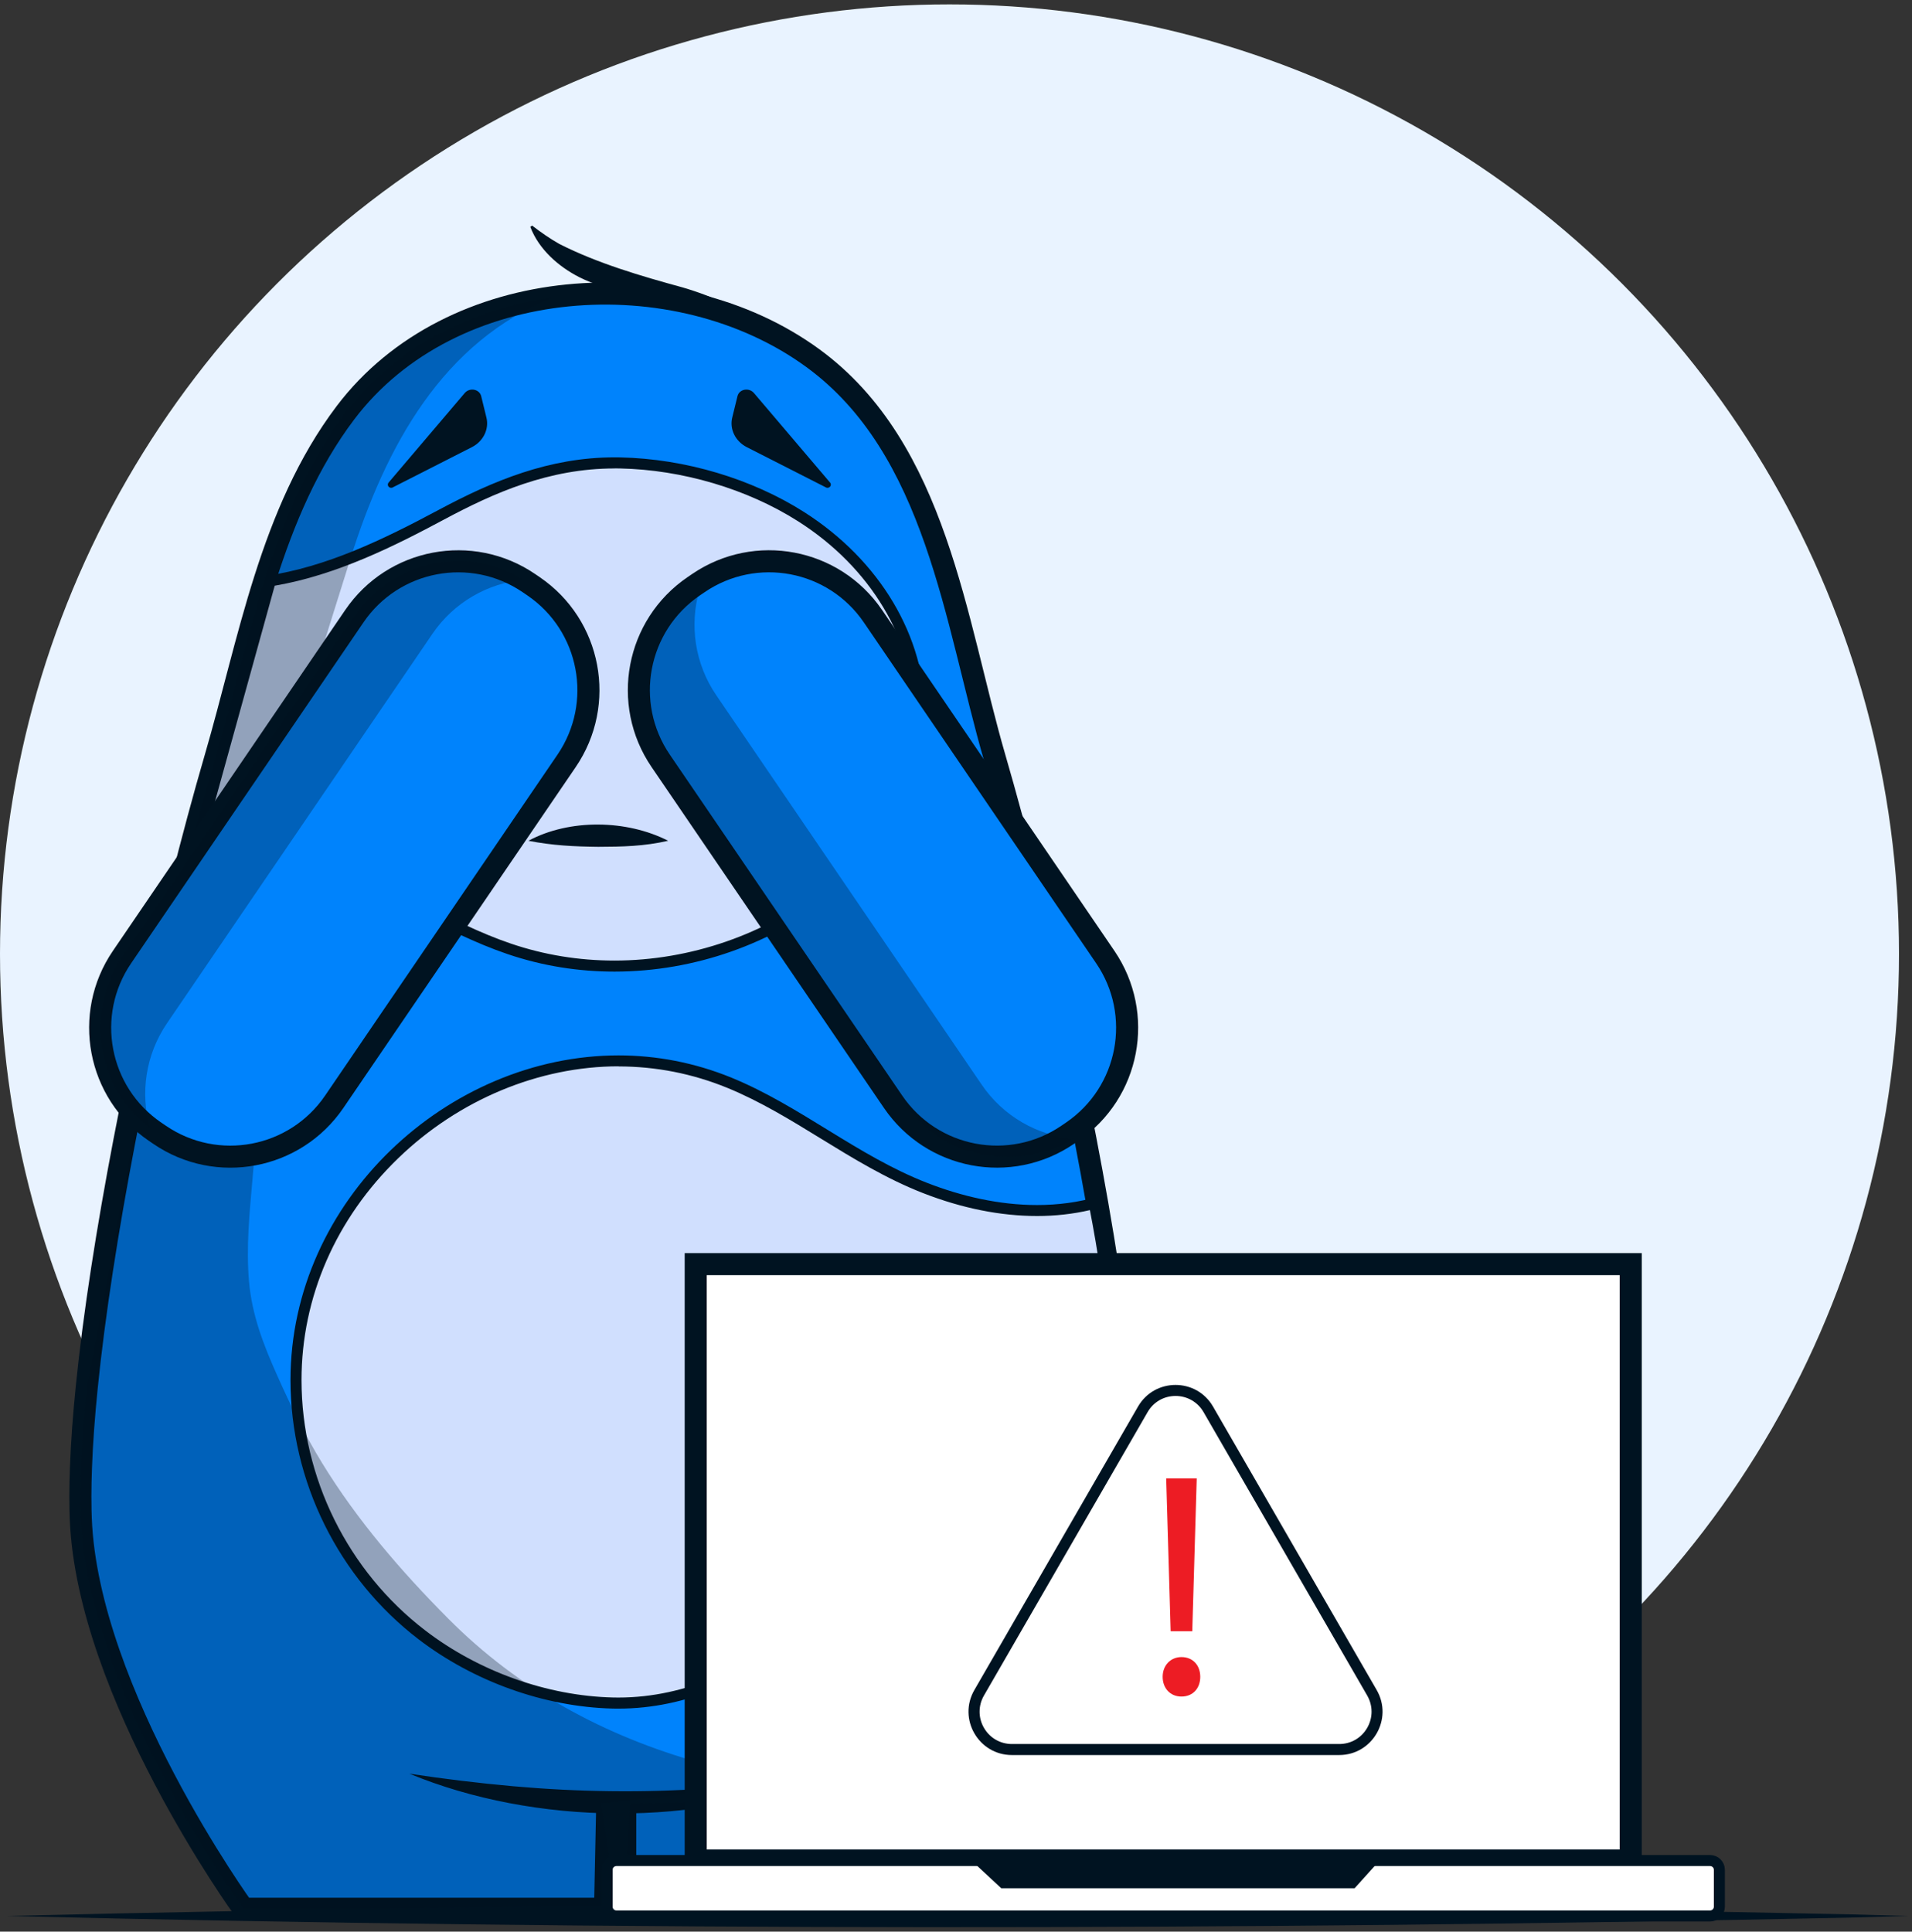 <svg xmlns="http://www.w3.org/2000/svg" width="1200" height="1212.245" viewBox="0 0 294 297" fill="none" preserveAspectRatio="none">
  <rect x="0" y="0" width="294" height="297" fill="#333333" stroke="none"/>
  <circle cx="146" cy="146.675" r="146" fill="#E9F3FF"/>
  <g clip-path="url(#clip0_705_11305)">
    <path d="M96.14 293.485V277.277H93.376L93.037 293.485H37.418C37.418 293.485 13.453 260.373 12.419 233.475C12.385 232.661 12.368 231.822 12.368 230.948C12.359 230.66 12.359 230.364 12.359 230.067C12.359 228.634 12.393 227.125 12.453 225.565C12.588 221.81 12.893 217.707 13.334 213.341C15.623 190.639 21.625 160.859 27.762 136.385C29.568 129.213 31.374 122.499 33.112 116.548C38.351 98.61 41.589 78.714 53.126 63.455C69.394 41.948 103.931 39.685 124.996 55.071C144.053 68.991 146.859 95.575 152.963 116.548C154.65 122.347 156.413 128.866 158.176 135.842C164.356 160.409 170.434 190.444 172.74 213.316C173.368 219.513 173.715 225.175 173.715 230.067C173.715 230.364 173.715 230.66 173.707 230.948C173.707 231.822 173.69 232.661 173.656 233.475C172.622 260.373 149.462 293.485 149.462 293.485H96.14Z" fill="#0083FC" stroke="#001321" stroke-width="3.391" stroke-miterlimit="10"/>
    <path d="M95.098 261.865C94.802 261.865 94.513 261.865 94.217 261.857C83.951 261.611 73.269 257.796 64.902 251.396C52.772 242.113 45.523 227.465 45.523 212.197C45.523 199.235 50.898 186.901 60.664 177.466C70.099 168.344 82.662 163.114 95.124 163.114C100.99 163.114 106.721 164.241 112.171 166.479C117.266 168.565 122.039 171.489 126.651 174.321C131.584 177.347 136.679 180.484 142.266 182.654C148.174 184.951 153.964 186.121 159.483 186.121C162.535 186.121 165.485 185.756 168.257 185.027C168.977 188.571 171.614 202.38 172.326 217.885C172.775 227.736 172.114 237.417 171.86 240.647C167.35 238.934 162.908 238.103 158.322 238.103C145.462 238.103 133.89 244.86 123.141 251.777C115.011 257.016 105.983 261.857 95.115 261.857L95.098 261.865Z" fill="#D0DFFE"/>
    <path d="M95.116 163.97C100.864 163.97 106.492 165.08 111.842 167.268C116.869 169.327 121.616 172.235 126.194 175.05C131.161 178.101 136.29 181.246 141.944 183.451C147.946 185.79 153.846 186.969 159.467 186.969C162.273 186.969 165.002 186.663 167.588 186.062C168.478 190.605 170.809 203.533 171.462 217.927C171.869 226.778 171.369 235.501 171.081 239.468C166.833 237.985 162.637 237.256 158.305 237.256C145.208 237.256 133.518 244.08 122.667 251.065C114.648 256.228 105.746 261.009 95.099 261.009C94.811 261.009 94.531 261.009 94.234 261C84.147 260.755 73.643 257.008 65.412 250.709C53.484 241.587 46.363 227.185 46.363 212.188C46.363 199.464 51.645 187.342 61.249 178.068C70.532 169.099 82.875 163.953 95.116 163.953M95.116 162.274C68.921 162.274 44.668 184.536 44.668 212.197C44.668 227.727 52.043 242.63 64.378 252.065C72.77 258.483 83.604 262.441 94.192 262.704C94.497 262.704 94.794 262.713 95.091 262.713C105.704 262.713 114.775 258.16 123.574 252.498C134.73 245.309 145.937 238.96 158.297 238.96C162.883 238.96 167.622 239.833 172.581 241.867C172.581 241.867 173.709 230.067 173.149 217.86C172.318 199.642 168.885 183.976 168.885 183.976C165.816 184.875 162.646 185.282 159.458 185.282C153.719 185.282 147.921 183.968 142.555 181.874C131.814 177.695 123.074 170.04 112.477 165.699C106.747 163.359 100.881 162.274 95.108 162.274H95.116Z" fill="#001321"/>
    <path d="M94.486 148.55C88.924 148.55 83.482 147.66 78.311 145.896C73.479 144.252 68.96 141.946 64.586 139.717C59.915 137.334 55.083 134.868 49.802 133.164C44.207 131.358 38.731 130.442 33.526 130.442C32.39 130.442 31.262 130.485 30.16 130.578L41.587 89.319C51.175 87.793 60.195 83.267 67.926 79.13C75.641 75.001 84.211 71.186 94.511 71.186C94.791 71.186 95.07 71.186 95.359 71.195C105.099 71.39 115.229 74.399 123.164 79.435C134.608 86.708 141.449 98.17 141.449 110.106C141.449 120.227 136.38 129.866 127.174 137.258C118.23 144.438 106.32 148.558 94.502 148.558L94.486 148.55Z" fill="#D0DFFE"/>
    <path d="M94.495 70.322V72.017C94.766 72.017 95.046 72.017 95.326 72.026C104.914 72.221 114.891 75.179 122.699 80.138C133.897 87.251 140.586 98.449 140.586 110.089C140.586 119.948 135.627 129.357 126.632 136.58C117.841 143.641 106.126 147.694 94.487 147.694C89.01 147.694 83.661 146.82 78.575 145.091C73.802 143.472 69.309 141.175 64.96 138.962C60.256 136.563 55.398 134.079 50.049 132.35C44.369 130.519 38.8 129.586 33.51 129.586C32.764 129.586 32.018 129.603 31.28 129.645L42.242 90.057C51.753 88.429 60.663 83.962 68.309 79.867C75.93 75.79 84.382 72.026 94.495 72.026V70.33M94.495 70.322C84.441 70.322 75.854 73.908 67.512 78.367C58.865 82.995 50.193 87.183 40.902 88.548L29 131.527C30.492 131.358 32.001 131.282 33.51 131.282C38.944 131.282 44.437 132.316 49.532 133.96C59.705 137.25 67.987 143.277 78.032 146.693C83.458 148.541 89.019 149.389 94.487 149.389C119.308 149.389 142.281 131.867 142.281 110.089C142.281 97.864 135.296 86.132 123.606 78.706C115.654 73.653 105.397 70.534 95.36 70.33C95.072 70.33 94.783 70.322 94.495 70.322Z" fill="#001321"/>
    <path d="M118.851 51.35C114.291 48.925 109.45 47.281 104.398 46.374C99.371 45.263 93.793 45.017 89.054 42.61C85.841 40.965 82.84 38.312 81.543 34.879L81.823 34.684C83.238 35.777 84.595 36.71 86.019 37.515C91.885 40.49 98.574 42.449 104.94 44.187C109.967 45.653 114.85 47.959 119.038 51.07L118.86 51.358L118.851 51.35Z" fill="#001321"/>
    <path d="M126.693 272.716C107.586 281.083 82.154 280.659 62.953 272.716C68.311 273.53 73.618 274.174 78.933 274.649C88.876 275.53 98.829 275.674 108.781 274.988C110.053 274.869 113.435 274.555 114.741 274.437C118.623 273.987 122.845 273.284 126.702 272.716H126.693Z" fill="#001321"/>
    <path d="M85.118 102.4C85.118 106.766 83.371 110.724 80.549 113.624H57.499C54.667 110.724 52.93 106.766 52.93 102.4C52.93 93.507 60.135 86.302 69.028 86.302C77.921 86.302 85.118 93.507 85.118 102.4Z" fill="white" stroke="#001321" stroke-width="1.695" stroke-miterlimit="10"/>
    <path d="M69.031 112.064C75.903 112.064 81.475 106.492 81.475 99.619C81.475 92.746 75.903 87.175 69.031 87.175C62.158 87.175 56.586 92.746 56.586 99.619C56.586 106.492 62.158 112.064 69.031 112.064Z" fill="#001321"/>
    <path d="M79.004 109.054C80.649 107.267 81.174 105.072 80.175 104.152C79.177 103.233 77.032 103.936 75.386 105.723C73.741 107.511 73.216 109.706 74.215 110.625C75.213 111.545 77.358 110.842 79.004 109.054Z" fill="white"/>
    <path d="M133.54 102.4C133.54 106.766 131.793 110.724 128.97 113.624H105.921C103.089 110.724 101.352 106.766 101.352 102.4C101.352 93.507 108.557 86.302 117.441 86.302C126.326 86.302 133.54 93.507 133.54 102.4Z" fill="white" stroke="#001321" stroke-width="1.695" stroke-miterlimit="10"/>
    <path d="M126.979 74.933L114.832 68.754C113.077 67.863 112.153 65.981 112.594 64.201L113.399 60.912C113.67 59.819 115.171 59.539 115.934 60.437L127.632 74.196C127.997 74.628 127.488 75.205 126.971 74.942L126.979 74.933Z" fill="#001321"/>
    <path d="M60.409 74.933L72.557 68.754C74.312 67.863 75.236 65.981 74.795 64.201L73.99 60.912C73.718 59.819 72.218 59.539 71.455 60.437L59.756 74.196C59.392 74.628 59.901 75.205 60.418 74.942L60.409 74.933Z" fill="#001321"/>
    <path opacity="0.3" d="M112.434 293.485H96.141V290.026L96.921 277.277L108.39 277.073L112.434 293.485Z" fill="#001321"/>
    <path d="M81.254 129.273C87.586 125.873 96.369 126.026 102.735 129.273C99.107 130.12 95.614 130.197 91.986 130.205C88.358 130.163 84.899 130.002 81.254 129.273Z" fill="#001321"/>
    <path d="M117.163 112.064C124.036 112.064 129.608 106.492 129.608 99.619C129.608 92.746 124.036 87.175 117.163 87.175C110.29 87.175 104.719 92.746 104.719 99.619C104.719 106.492 110.29 112.064 117.163 112.064Z" fill="#001321"/>
    <path d="M127.128 109.055C128.774 107.268 129.299 105.073 128.3 104.153C127.302 103.234 125.158 103.937 123.512 105.725C121.866 107.512 121.341 109.707 122.34 110.626C123.338 111.546 125.482 110.843 127.128 109.055Z" fill="white"/>
    <path opacity="0.3" d="M13.334 213.341C12.893 217.707 12.588 221.81 12.453 225.565C12.393 227.125 12.359 228.634 12.359 230.067C12.359 230.364 12.359 230.66 12.368 230.949C12.368 231.822 12.385 232.661 12.419 233.475C13.453 260.373 37.418 293.485 37.418 293.485H43.903H94.817L92.435 277.277C92.435 277.277 122.157 273.987 122.165 273.987C117.782 274.471 111.84 272.207 107.728 271.063C92.969 266.934 79.762 259.78 68.928 248.878C61.68 241.587 54.915 233.738 49.532 224.955C46.887 220.64 44.692 216.122 42.632 211.51C40.529 206.805 38.74 202.228 38.291 197.048C37.834 191.767 38.367 186.468 38.834 181.204C39.834 169.963 40.504 158.697 41.089 147.431C41.648 136.699 41.767 125.814 44.759 115.412C45.548 112.7 46.429 110.021 47.243 107.316C49.422 100.085 51.677 92.871 53.957 85.666C59.289 68.821 67.962 52.452 85.238 45.678C72.683 47.382 60.841 53.249 53.118 63.455C41.58 78.714 38.342 98.619 33.103 116.548C31.365 122.499 29.56 129.213 27.754 136.385L13.326 213.341H13.334Z" fill="#001321"/>
    <path d="M1 294.595C94.945 292.307 190.373 292.358 284.326 294.341L293.465 294.595L284.326 294.85C190.373 296.825 94.945 296.884 1 294.595Z" fill="#001321"/>
    <path d="M23.84 174.006L24.548 174.488C33.364 180.498 45.384 178.222 51.393 169.406L87.122 116.99C93.132 108.173 90.857 96.154 82.04 90.144L81.333 89.662C72.516 83.653 60.497 85.928 54.487 94.744L18.758 147.161C12.749 155.977 15.024 167.996 23.84 174.006Z" fill="#0083FC" stroke="#001321" stroke-width="3.391" stroke-miterlimit="10"/>
    <path opacity="0.3" d="M80.515 89.133C75.031 89.684 69.817 92.566 66.477 97.475L25.684 157.324C22.336 162.232 21.565 168.141 23.057 173.448C14.893 167.276 12.926 155.713 18.759 147.16L54.482 94.745C60.306 86.2 71.784 83.792 80.515 89.133Z" fill="#001321"/>
    <path d="M107.382 89.658L106.675 90.14C97.858 96.15 95.583 108.169 101.592 116.985L137.322 169.401C143.331 178.218 155.35 180.493 164.167 174.484L164.874 174.001C173.691 167.992 175.966 155.973 169.956 147.156L134.227 94.74C128.218 85.923 116.199 83.648 107.382 89.658Z" fill="#0083FC" stroke="#001321" stroke-width="3.391" stroke-miterlimit="10"/>
    <path opacity="0.3" d="M164.976 175.101C159.491 174.549 154.278 171.667 150.938 166.759L110.145 106.91C106.797 102.001 106.026 96.093 107.518 90.786C99.354 96.957 97.387 108.52 103.22 117.074L138.943 169.489C144.766 178.034 156.245 180.441 164.976 175.101Z" fill="#001321"/>
    <path d="M250.751 194.369H106.977V286.067H250.751V194.369Z" fill="white" stroke="#001321" stroke-width="3.391" stroke-miterlimit="10" stroke-linecap="round"/>
    <path d="M262.947 286.068H94.784C93.993 286.068 93.352 286.709 93.352 287.5V293.163C93.352 293.954 93.993 294.596 94.784 294.596H262.947C263.738 294.596 264.38 293.954 264.38 293.163V287.5C264.38 286.709 263.738 286.068 262.947 286.068Z" fill="white" stroke="#001321" stroke-width="1.695" stroke-miterlimit="10" stroke-linecap="round"/>
    <path d="M208.292 290.332H153.961L149.375 286.068H212.132L208.292 290.332Z" fill="#001321"/>
    <path d="M180.759 214.638C182.556 214.638 184.167 215.571 185.066 217.122L210.226 260.695C211.125 262.255 211.125 264.111 210.226 265.671C209.327 267.231 207.717 268.155 205.92 268.155H155.607C153.81 268.155 152.199 267.223 151.301 265.671C150.402 264.12 150.402 262.255 151.301 260.695L176.461 217.122C177.36 215.562 178.97 214.638 180.768 214.638M180.759 212.943C178.513 212.943 176.266 214.053 174.986 216.274L149.826 259.847C147.257 264.29 150.47 269.851 155.599 269.851H205.911C211.048 269.851 214.253 264.29 211.684 259.847L186.524 216.274C185.244 214.053 182.997 212.943 180.751 212.943H180.759Z" fill="#001321"/>
    <path d="M178.777 257.821C178.777 256.058 179.998 254.787 181.668 254.787C183.431 254.787 184.559 256.058 184.559 257.821C184.559 259.585 183.431 260.856 181.668 260.856C179.905 260.856 178.777 259.534 178.777 257.821ZM180.007 250.819L179.32 227.32H184.016L183.33 250.819H179.998H180.007Z" fill="#ED1C24"/>
  </g>
  <defs>
    <clipPath id="clip0_705_11305">
      <rect width="292.473" height="261.65" fill="white" transform="translate(1 34.675)"/>
    </clipPath>
  </defs>
</svg>
